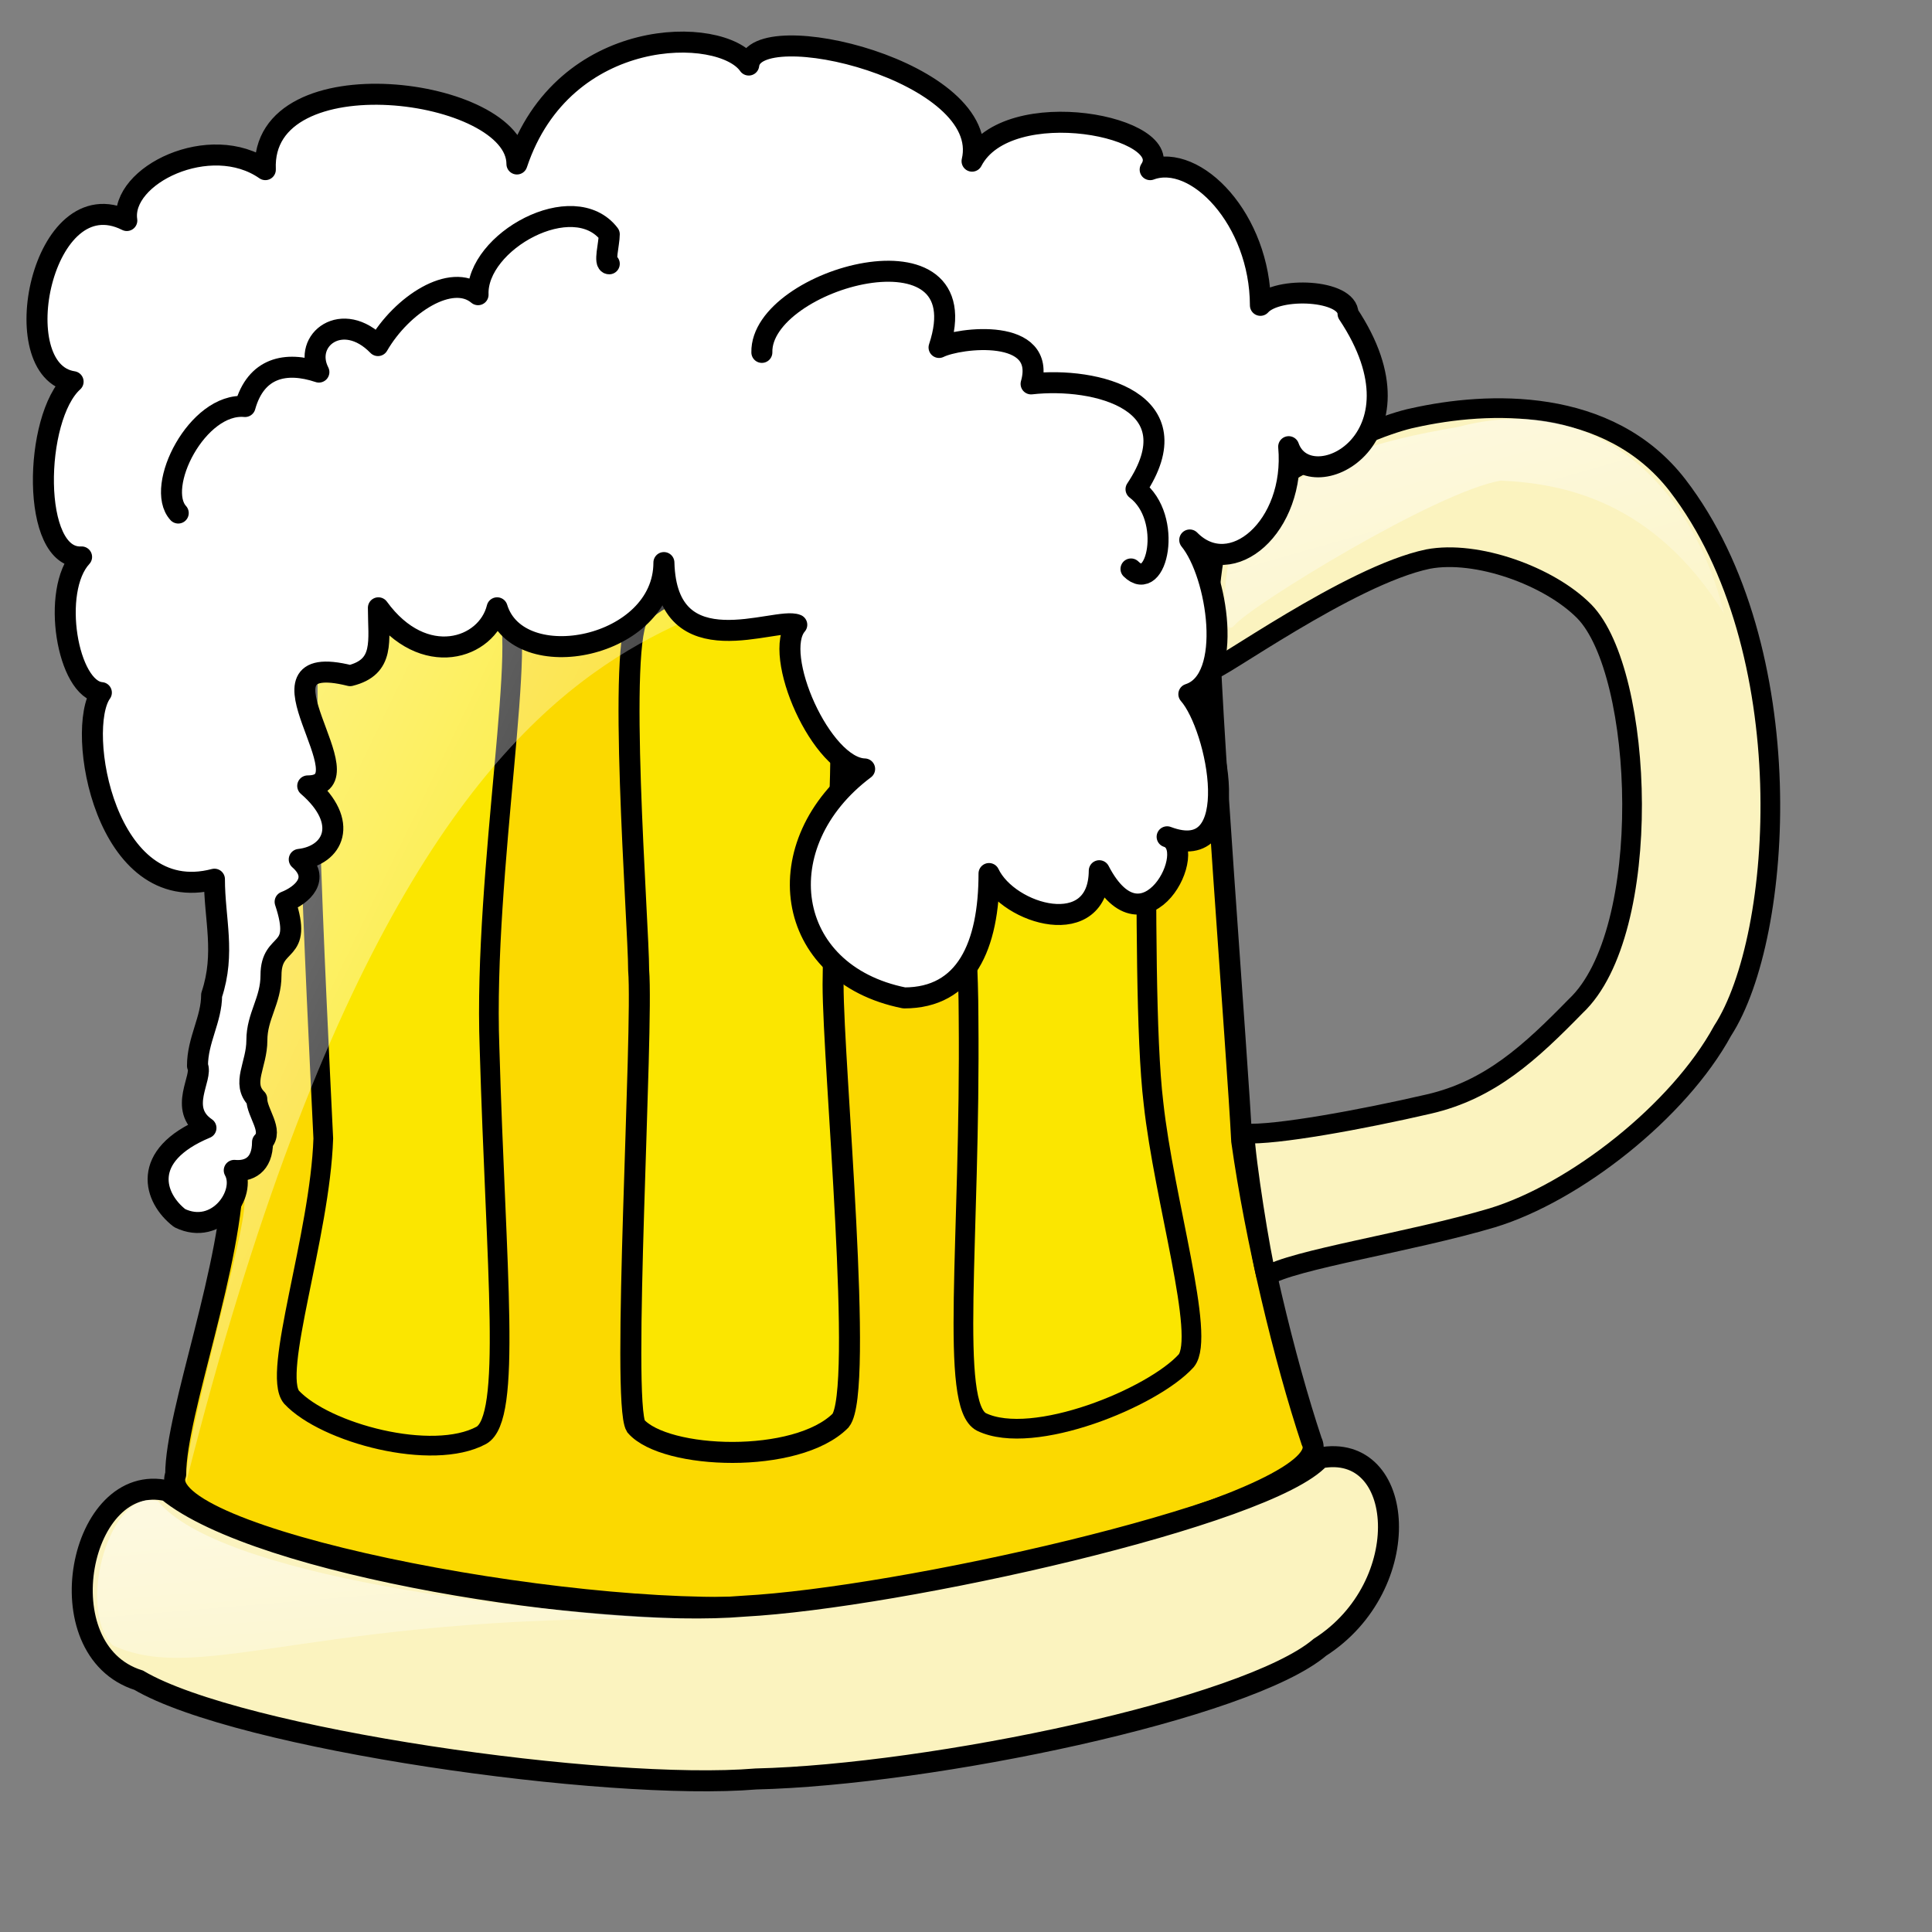 <?xml version="1.0" encoding="UTF-8" standalone="no"?>
<svg xmlns:rdf="http://www.w3.org/1999/02/22-rdf-syntax-ns#" xmlns="http://www.w3.org/2000/svg" height="92pt" width="92pt" version="1.0" xmlns:cc="http://creativecommons.org/ns#" xmlns:xlink="http://www.w3.org/1999/xlink" xmlns:dc="http://purl.org/dc/elements/1.1/">
	<rect width="100%" height="100%" fill="#808080" stroke="none"/>
	<defs>
		<linearGradient id="a">
			<stop stop-color="#ffffff" stop-opacity=".5" offset="0"/>
			<stop stop-color="#ffffff" stop-opacity=".1" offset="1"/>
		</linearGradient>
		<linearGradient id="d" y2="62.299" xlink:href="#a" gradientUnits="userSpaceOnUse" y1="33.61" gradientTransform="matrix(.785 0 0 1.274 -25.691 -8.563)" x2="95.689" x1="59.099"/>
		<linearGradient id="c" y2="241.09" xlink:href="#a" gradientUnits="userSpaceOnUse" y1="208.04" gradientTransform="matrix(1.978 0 0 .506 -25.691 -8.563)" x2="28.179" x1="17.402"/>
		<linearGradient id="b" y2="80.909" xlink:href="#a" gradientUnits="userSpaceOnUse" y1="55.988" gradientTransform="matrix(1.547 0 0 .646 -25.691 -8.563)" x2="87.074" x1="70.063"/>
	</defs>
	<path stroke-linejoin="round" d="m12.463 24.886c2.352 1.226 22.368 5.488 33.972 5.226 16.527 0.262 30.313-6.049 32.927-7.055 0 1.433-2.307 10.273-2.614 15.679 0 5.448 1.83 28.415 2.091 33.711 0.868 6.178 2.704 13.861 4.443 19.077 1.829 3.553-23.563 9.856-34.757 10.456-12.602 0.78-38.937-4.375-37.369-8.366 0-3.968 3.659-13.383 3.659-19.599 0.522-6.025-0.262-23.273-0.262-30.836-0.261-6.78-1.053-12.561-2.09-18.293z" fill-rule="evenodd" stroke="#000000" stroke-width="1pt" fill="#fbd900"/>
	<path d="m10.633 94.659c-5.585-1.331-7.879 10.111-1.829 12.021 6.368 3.75 29.703 7.06 39.199 6.27 11.101-0.26 31.192-4.44 35.801-8.36 6.134-3.92 5.466-13.066 0-12.021-3.278 3.658-26.699 8.881-36.585 9.411-9.223 0.78-30.749-2.53-36.586-7.321z" fill-rule="evenodd" stroke="#000000" stroke-width="1pt" fill="#fbf3bf"/>
	<path stroke-linejoin="bevel" d="m77.382 34.046c1.245-3.212 9.639-6.972 12.364-7.516 4.686-1.05 12.384-1.388 16.764 4.28 7.94 10.323 6.76 28.626 2.86 34.638-2.78 5.104-9.371 10.282-14.635 11.878-5.151 1.533-12.707 2.661-14.333 3.711-0.35-1.296-1.327-7.388-1.38-9.071 1.95 0.128 7.489-0.893 11.695-1.868 3.902-0.899 6.45-3.274 9.333-6.222 5-4.7 4.35-21.16 0.54-25.057-2.233-2.262-6.849-3.904-9.915-3.323-4.992 1.032-13.677 7.366-13.677 6.98-0.508-2.08-0.25-6.159 0.384-8.43z" fill-rule="evenodd" stroke="#000000" stroke-width="1.25" fill="#fbf3bf"/>
	<path stroke-linejoin="round" d="m32.022 38.368c1.655 1.206-1.355 16.955-0.942 28.131 0.414 14.295 1.444 23.528-0.521 24.635-3.108 1.675-9.901-0.135-12.046-2.42-1.273-1.507 1.806-10.24 2.013-16.429-0.414-8.711-1.703-33.303-0.461-34.778 2.252-2.053 9.681-1.152 11.957 0.861z" fill-rule="evenodd" stroke="#000000" stroke-width="1.25" fill="#fbe600"/>
	<path d="m40.612 39.037c-1.478 1.424-0.063 19.625-0.063 22.559 0.305 3.808-1.101 27.452-0.178 28.954 1.848 2.122 10.216 2.442 13.001-0.356 1.505-1.875-0.478-22.544-0.478-27.68 0-5.51 1.407-22.052-0.44-23.58-2.033-2.149-8.44-3.18-11.842 0.103z" fill-rule="evenodd" stroke="#000000" stroke-width="1pt" fill="#fbe600"/>
	<path stroke-linejoin="round" d="m60.301 37.593c-1.658 1.256 1.179 15.8 1.194 26.982 0.137 14.299-1.245 24.662 0.824 25.709 3.268 1.578 10.881-1.542 13-3.891 1.253-1.545-1.411-10.179-2.082-16.358-0.984-8.164 0.148-33.128-1.189-34.564-2.402-1.984-9.482 0.04-11.747 2.122z" fill-rule="evenodd" stroke="#000000" stroke-width="1.25" fill="#fbe600"/>
	<path d="m53.582 31.12c-4.989 1.109-36.588-3.141-39.729-4.804 0.924 4.62 3.141 45.272 1.663 49.892 0.185 2.032-3.88 15.152-3.695 17.924 17.184-68.37 39.728-48.968 41.761-63.012z" fill-rule="evenodd" fill="url(#d)"/>
	<path d="m10.027 95.309c-3.051-0.897-5.205 6.821-2.872 9.151 5.743 2.69 13.282-2.33 38.23-1.61-12.743-0.36-31.589-2.874-35.358-7.541z" fill-rule="evenodd" fill="url(#c)"/>
	<path d="m78.59 33.567c4.487-4.488 8.794-5.564 13.999-6.462 8.791-2.333 14.901 3.769 16.871 11.846-4.49-7.179-10.23-8.256-14.178-8.436-4.128 0.718-15.795 7.898-16.872 9.154s-0.718-4.128 0.18-6.102z" fill-rule="evenodd" fill="url(#b)"/>
	<path stroke-linejoin="round" d="m11.408 77.34c2.383 1.159 4.281-1.569 3.465-3.03 0.915 0.087 1.795-0.325 1.795-1.795 0.72-0.72-0.365-1.854-0.365-2.736-0.994-0.994 0.006-2.165 0.006-3.726 0-1.554 0.897-2.502 0.897-4.128 0-2.361 2.059-1.181 0.897-4.667 1.088-0.425 2.274-1.484 0.897-2.692 2.16-0.24 3.219-2.354 0.538-4.667 4.073 0-4.23-8.73 2.692-7 2.222-0.556 1.795-2.215 1.795-4.308 2.872 3.949 6.895 2.621 7.538 0 1.349 4.4 10.59 2.587 10.59-2.872 0.179 6.75 7.118 3.405 8.436 3.949-1.615 1.866 1.584 9.08 4.308 9.154-6.31 4.732-5.173 13.001 2.513 14.538 3.894 0 5.385-3.279 5.385-7.897 1.256 2.645 6.972 4.28 7-0.179 2.872 5.545 6.496-1.47 4.308-2.154 5.026 1.906 3.213-6.981 1.379-9.056 2.872-0.914 1.835-7.618 0.057-9.79 2.621 2.665 6.739-0.831 6.282-5.923 1.228 3.467 9.148-0.368 3.769-8.436 0-1.545-4.487-1.749-5.564-0.538-0.015-5.446-4.1-9.692-7-8.615 1.799-2.693-9.048-4.9-11.308-0.539 1.351-5.701-13.81-9.334-14.179-6.103-1.748-2.513-11.771-2.559-14.718 6.282 0-4.861-16.309-7-15.974 0.359-3.49-2.433-9.227 0.359-8.795 3.231-5.385-2.703-7.842 9.561-3.41 10.231-2.513 2.262-2.692 11.311 0.538 11.128-1.974 2.13-0.897 8.437 1.256 8.615-1.679 2.321 0.246 13.674 7.179 11.846 0 2.523 0.709 4.694-0.179 7.359 0 1.546-0.897 2.853-0.897 4.487 0.372 0.744-1.26 2.724 0.538 3.949-4.217 1.759-3.302 4.464-1.67 5.723z" fill-rule="evenodd" stroke="#000000" stroke-width="1pt" fill="#ffffff"/>
	<path stroke-linejoin="round" d="m11.317 32.574c-1.51-1.65 1.221-7.04 4.242-6.763 0.689-2.474 2.586-2.892 4.688-2.187-1.048-2.045 1.503-3.992 3.75-1.682 1.517-2.622 4.677-4.645 6.356-3.231-0.132-3.373 6.063-6.794 8.331-3.837 0 0.606-0.362 1.875 0 1.875" stroke="#000000" stroke-linecap="round" stroke-width="1pt" fill="none"/>
	<path stroke-linejoin="round" d="m48.372 22.374c-0.104-4.721 14.009-8.591 11.25-0.313 1.269-0.634 6.875-1.299 5.844 2.314 4.123-0.466 10.39 1.104 6.662 6.688 2.396 1.806 1.331 6.696-0.319 5.061" stroke="#000000" stroke-linecap="round" stroke-width="1pt" fill="none"/>
</svg>

